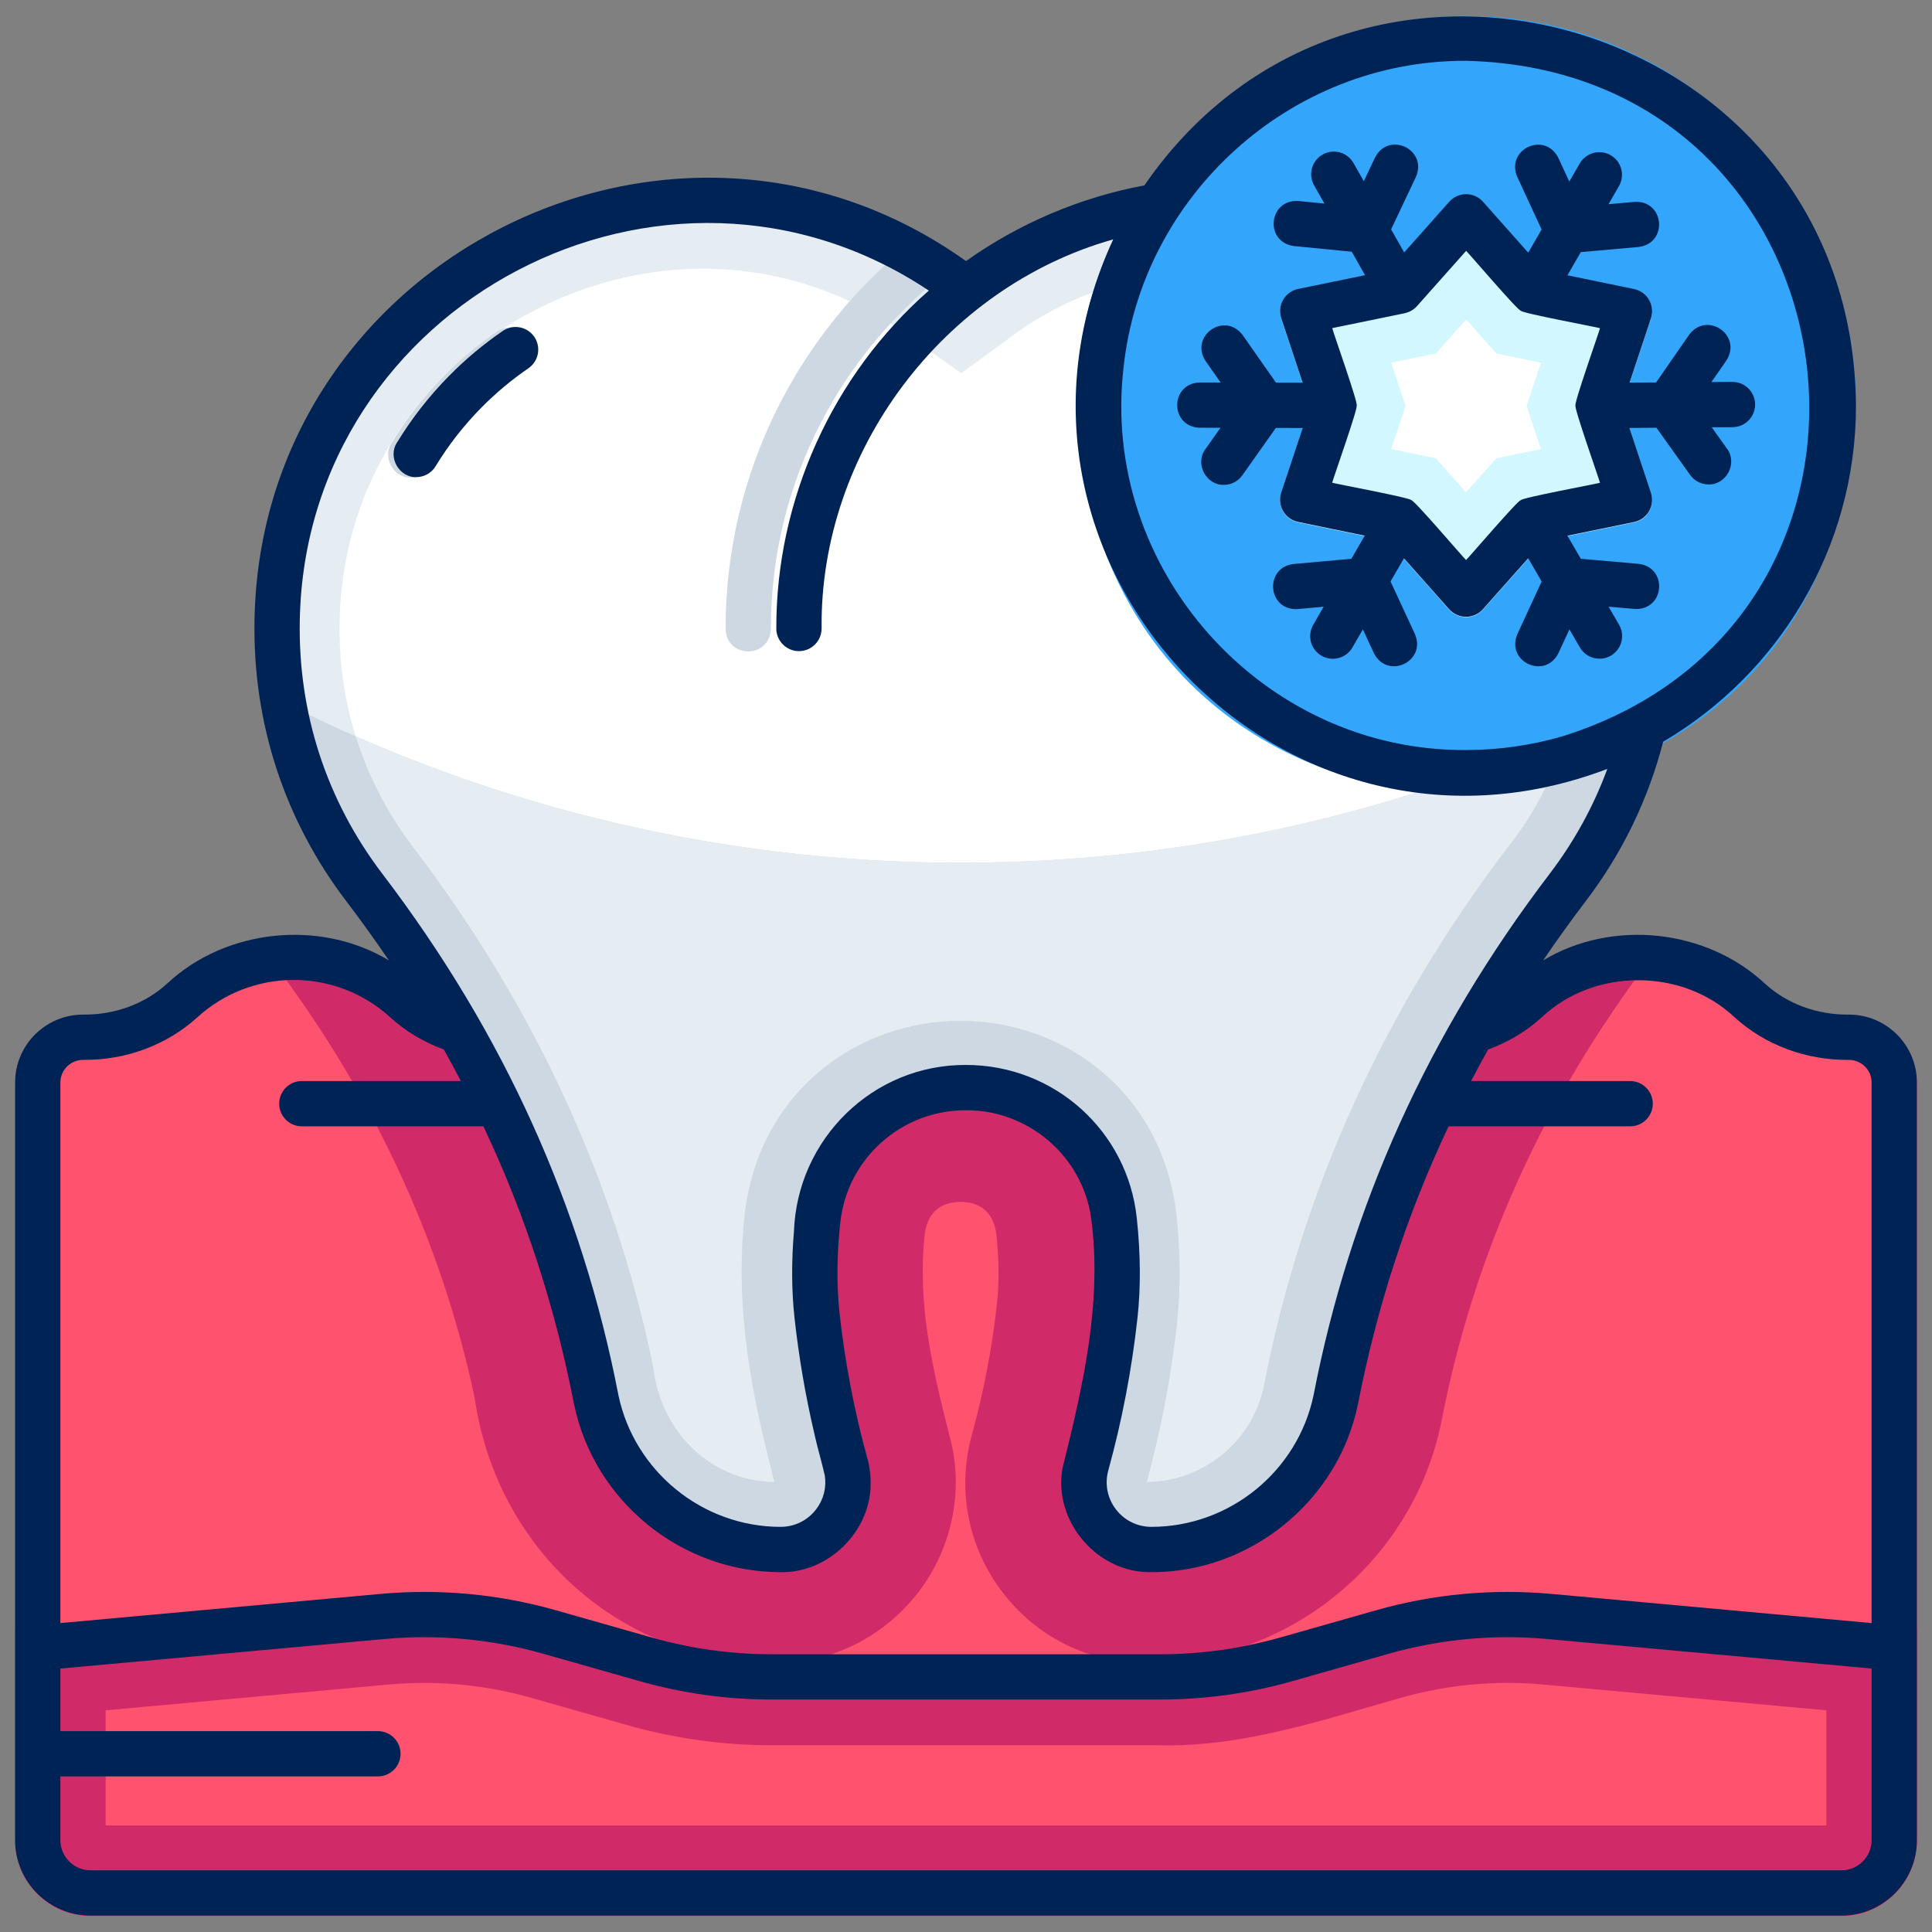 <svg id="Layer_4" height="512" viewBox="0 0 512 512" width="512" xmlns="http://www.w3.org/2000/svg" data-name="Layer 4"><rect x="0" y="0" width="512" height="512" fill="#808080" stroke="none"/><g><path d="m490 268.998c-8.407.096-16.369-2.821-22.262-8.192-9.209-8.38-21.142-12.995-33.601-12.995s-24.392 4.615-33.602 12.995c-3.388 3.083-7.421 5.348-11.987 6.731-1.469.445-2.711 1.437-3.472 2.77-30.852 23.841-171.562 19.973-215.963 13.088-36.785-5.32-41.745-12.309-42.19-13.088-.76-1.333-2.003-2.324-3.472-2.77-4.566-1.384-8.599-3.648-11.987-6.731-18.247-17.207-48.954-17.21-67.203 0-5.806 5.283-13.569 8.192-21.862 8.192-10.057-.221-18.416 7.929-18.4 18v200.772c0 11.028 8.972 20 20 20h464c11.028 0 20-8.972 20-20v-200.772c0-9.925-8.075-18-18-18z" fill="#ff526e"/><g><path d="m67.869 248.879c1.098 1.563 2.226 3.112 3.391 4.641 27.348 35.894 45.683 75.189 54.505 116.808 5.867 40.71 39.102 70.239 79.421 70.419.216.003.433.005.648.005 14.713 0 28.876-7.2 37.888-19.261 8.875-11.879 11.795-27.227 7.858-41.161-4.867-19.145-8.42-35.275-6.522-53.285.968-7.039 5.687-8.522 9.493-8.522s8.523 1.479 9.496 8.493c.712 6.918.765 12.965.162 18.475-1.281 11.684-3.519 23.373-6.652 34.747-3.995 14.502-1.056 29.685 8.062 41.654 9.129 11.984 23.006 18.857 38.072 18.857 37.628 0 70.524-26.733 78.22-63.565l.077-.383c8.509-44.322 27.264-85.746 55.744-123.125 1.36-1.731 2.673-3.495 3.943-5.287-2.479-.376-4.995-.579-7.536-.579-12.459 0-24.392 4.615-33.602 12.995-3.388 3.083-7.421 5.348-11.987 6.731-1.469.445-2.711 1.437-3.472 2.77-30.852 23.841-171.562 19.973-215.963 13.088-36.785-5.32-41.745-12.309-42.19-13.088-.76-1.333-2.003-2.324-3.472-2.77-4.566-1.384-8.599-3.648-11.987-6.731-11.624-10.961-28.301-14.929-43.596-11.926z" fill="#d12a69"/><path d="m205.456 414.748c-27.583-.066-50.301-20.595-54.052-48.812l-.025-.146c-9.555-45.729-29.553-88.805-59.438-128.027-16.188-21.246-24.466-46.645-23.939-73.449.602-31.964 13.76-61.446 37.049-83.019 22.008-20.386 51.638-32.077 81.292-32.077 23.958 0 47.144 7.511 67.05 21.72l1.177.84 1.167-.854c18.953-13.867 42.962-21.504 67.605-21.504 32.173 0 62.712 12.676 83.788 34.776 40.831 39.956 45.322 108.812 10.06 153.54-31.022 40.67-51.449 85.799-60.734 134.161-5.186 24.815-27.378 42.851-52.763 42.851-6.882 0-13.221-3.139-17.39-8.612-4.158-5.459-5.499-12.382-3.678-18.994 3.5-12.704 6-25.765 7.431-38.819.817-7.455.758-15.41-.18-24.319-2.749-21.76-19.72-31.481-35.322-31.481s-32.561 9.721-35.311 31.439c-2.437 22.542 1.835 41.932 7.236 63.143 1.895 6.416.582 13.251-3.583 18.825-4.189 5.607-10.408 8.823-17.06 8.823l-.378-.004z" fill="#e6edf2"/><path d="m303.899 392.748c3.778-13.777 6.475-27.905 8.023-42.028.991-9.038.935-18.53-.169-29.021l-.058-.495c-1.956-15.482-9.046-28.584-20.503-37.889-10.159-8.25-23.171-12.793-36.641-12.793s-26.477 4.543-36.633 12.792c-11.454 9.303-18.544 22.402-20.504 37.883l-.051.437c-2.823 26.118 2.075 48.439 7.792 70.898l.055.215c-16.292-.174-29.728-12.627-31.998-29.71l-.117-.879-.181-.868c-10.231-48.963-31.587-95.009-63.474-136.86-13.148-17.257-19.872-37.895-19.443-59.683.488-25.945 11.144-49.843 30.003-67.312 17.987-16.662 42.168-26.217 66.342-26.217 19.349 0 38.114 6.095 54.269 17.626l14.117 10.077 13.998-10.242c15.212-11.13 34.608-17.259 54.614-17.259 26.187 0 50.922 10.191 67.866 27.96l.287.301.297.29c15.871 15.53 25.455 37.073 26.988 60.66 1.532 23.565-5.169 46.111-18.867 63.487l-.235.303c-33.036 43.311-54.833 91.46-64.785 143.107-3.121 14.556-16.109 25.123-30.992 25.221z" fill="#fff"/><path d="m356.454 371.897c9.285-48.362 29.712-93.491 60.734-134.161 12.577-15.953 20.093-34.976 22.71-54.661-55.389 29.088-118.44 45.56-185.343 45.56s-130.035-16.493-185.448-45.616c2.735 19.854 10.468 38.512 22.835 54.743 29.885 39.223 49.883 82.298 59.438 128.027l.025.146c3.75 28.218 26.469 48.746 54.052 48.812l.378.004c6.652 0 12.87-3.216 17.06-8.823 4.165-5.574 5.478-12.409 3.583-18.825-5.401-21.211-9.673-40.601-7.236-63.143 2.75-21.719 19.716-31.439 35.311-31.439s32.574 9.722 35.322 31.481c.938 8.909.997 16.864.18 24.319-1.431 13.055-3.931 26.115-7.431 38.819-1.821 6.612-.48 13.535 3.678 18.994 4.169 5.474 10.508 8.612 17.39 8.612 25.385 0 47.578-18.035 52.763-42.851z" fill="#cdd8e3"/><path d="m254.554 228.635c-57.005 0-111.215-11.956-160.271-33.485 3.261 10.46 8.336 20.328 15.157 29.28 31.887 41.851 53.242 87.897 63.474 136.86l.181.868.117.879c2.271 17.083 15.706 29.536 31.998 29.71l-.055-.215c-5.717-22.458-10.615-44.78-7.792-70.898l.051-.437c1.96-15.481 9.051-28.581 20.504-37.883 10.156-8.249 23.166-12.792 36.633-12.792s26.482 4.543 36.641 12.793c11.458 9.305 18.547 22.407 20.503 37.889l.058.495c1.104 10.491 1.16 19.983.169 29.021-1.548 14.123-4.245 28.25-8.023 42.028 14.883-.098 27.872-10.666 30.992-25.221 9.952-51.647 31.749-99.797 64.785-143.107l.235-.303c6.76-8.575 11.807-18.413 15.011-29.007-49.081 21.556-103.325 33.526-160.367 33.526z" fill="#e6edf2"/><g fill="#cdd8e3"><path d="m252.853 70.568c-3.499-2.469-7.096-4.739-10.782-6.792-30.309 24.096-49.788 61.258-49.788 102.897.271 7.927 11.719 7.956 12 0-.006-39.403 19.132-74.184 48.57-96.105z"/><path d="m131.802 87.817c-5.066 3.468-9.842 7.46-14.195 11.867-5.317 5.382-9.985 11.359-13.874 17.764-2.484 3.837.602 9.234 5.123 9.115 2.027 0 4.006-1.028 5.135-2.887 3.403-5.606 7.492-10.84 12.152-15.558 3.816-3.863 8.001-7.361 12.437-10.398 6.392-4.7-.061-14.167-6.778-9.902z"/></g></g><path d="m411.204 422.523c-15.73-1.431-31.407.031-46.598 4.35-17.366 4.875-39.008 12.285-57.096 11.637h-103.02c-10.724 0-21.392-1.487-31.708-4.42l-25.388-7.218c-15.191-4.318-30.868-5.778-46.598-4.35l-96.796 8.819v56.428c0 11.028 8.972 20 20 20h464c11.028 0 20-8.972 20-20v-56.428l-96.796-8.819z" fill="#d12a69"/><path d="m28 483.77v-30.515l74.974-6.831c3.149-.286 6.345-.432 9.491-.432 9.566 0 19.111 1.334 28.367 3.965l25.388 7.218c12.452 3.54 25.328 5.335 38.271 5.335h101.864c.19 0 .38-.003.57-.007.942.03 1.891.046 2.847.046 18.199 0 36.805-5.437 53.221-10.232 2.78-.812 5.49-1.604 8.1-2.338 9.334-2.653 18.877-3.987 28.44-3.987 3.146 0 6.342.146 9.498.433l74.97 6.831v30.515h-456.001z" fill="#ff526e"/><g><path d="m388.527 4.23c-56.975 0-103.327 46.353-103.327 103.328 5.676 137.078 201 137.037 206.655 0 0-56.975-46.353-103.327-103.328-103.327z" fill="#33a6fb"/><g><path d="m429.85 107.576 7.679-23.107c.541-1.627.36-3.407-.497-4.892-.856-1.484-2.307-2.531-3.986-2.878l-23.848-4.915-16.172-18.204c-1.139-1.281-2.771-2.015-4.484-2.015-1.714 0-3.346.732-4.485 2.013l-16.181 18.196-23.851 4.902c-1.679.345-3.13 1.392-3.987 2.876-.857 1.483-1.039 3.264-.5 4.891l7.667 23.11-7.679 23.107c-.541 1.627-.36 3.407.497 4.892.856 1.484 2.307 2.531 3.986 2.878l23.848 4.915 16.172 18.204c1.138 1.282 2.771 2.016 4.484 2.016 1.714 0 3.346-.732 4.485-2.013l16.181-18.197 23.851-4.902c1.679-.345 3.13-1.392 3.987-2.876.857-1.483 1.039-3.264.5-4.891z" fill="#d2f7ff"/><path d="m380.507 121.448-11.819-2.436 3.806-11.453-3.8-11.451 11.821-2.43 8.019-9.018 8.014 9.021 11.82 2.436-3.806 11.453 3.799 11.452-11.82 2.429-8.02 9.018z" fill="#fff"/></g></g></g><g fill="#002356"><path d="m141.589 89.261c-1.872-2.733-5.605-3.432-8.34-1.562-5.065 3.468-9.841 7.46-14.195 11.867-5.317 5.383-9.985 11.359-13.874 17.763-2.483 3.838.602 9.234 5.123 9.115 2.027 0 4.006-1.027 5.135-2.887 3.403-5.605 7.492-10.84 12.152-15.558 3.818-3.864 8.002-7.362 12.437-10.398 2.734-1.872 3.434-5.606 1.562-8.341z"/><path d="m317.914 113.352 5.531.014-4.008 5.666c-2.846 3.843.16 9.57 4.893 9.465 1.882 0 3.734-.882 4.904-2.535l8.885-12.56 7.1.018-5.691 17.126c-.541 1.627-.36 3.407.497 4.892.856 1.484 2.307 2.531 3.986 2.878l17.656 3.639-3.542 6.131-15.323 1.374c-7.563.877-7.039 11.788.529 11.976-.308.081 7.408-.653 7.455-.644l-2.767 4.79c-1.658 2.869-.675 6.539 2.194 8.196 2.819 1.643 6.53.701 8.197-2.194 0 0 2.766-4.789 2.766-4.789l2.917 6.298c3.614 7.111 13.977 2.248 10.889-5.043 0 0-6.466-13.96-6.466-13.96l3.542-6.131 11.973 13.478c1.138 1.282 2.771 2.016 4.484 2.016 1.714 0 3.346-.732 4.485-2.013l11.992-13.487 3.562 6.143-6.442 13.972c-3.076 7.298 7.298 12.14 10.898 5.023 0 0 2.906-6.302 2.906-6.302l2.774 4.784c1.672 2.894 5.384 3.827 8.201 2.181 2.866-1.663 3.842-5.334 2.18-8.2l-2.775-4.785c.15.013 7.546.681 7.446.631 7.589-.22 8.097-11.082.519-11.977 0 0-15.325-1.347-15.325-1.347l-3.543-6.109 17.639-3.625c1.679-.345 3.13-1.392 3.987-2.876.857-1.483 1.039-3.264.5-4.891l-5.697-17.172 7.146-.052 8.944 12.516c1.171 1.639 3.015 2.512 4.887 2.512 4.745.105 7.75-5.648 4.877-9.488 0 0-4.035-5.646-4.035-5.646l5.53-.04c3.314-.024 5.98-2.73 5.957-6.044-.024-3.299-2.706-5.956-5.999-5.956-.039-.009-5.532.046-5.575.04l3.953-5.704c4.298-6.685-5.118-13.206-9.863-6.834 0 0-8.762 12.645-8.762 12.645l-7.014.051 5.664-17.044c.541-1.627.36-3.407-.497-4.892-.856-1.484-2.307-2.531-3.986-2.878l-17.656-3.639 3.542-6.131 15.323-1.374c7.884-.976 6.864-12.4-1.071-11.951 0 0-6.912.62-6.912.62l2.767-4.79c1.658-2.869.675-6.539-2.194-8.196s-6.54-.676-8.197 2.194l-2.767 4.789-2.917-6.298c-3.587-7.093-13.977-2.277-10.889 5.043 0 0 6.466 13.96 6.466 13.96l-3.542 6.131-11.973-13.478c-1.139-1.282-2.771-2.015-4.486-2.015-1.713 0-3.345.732-4.483 2.013l-11.936 13.422-3.46-6.103 6.577-13.906c3.148-7.297-7.205-12.191-10.848-5.131 0 0-2.967 6.273-2.967 6.273l-2.728-4.811c-1.635-2.882-5.297-3.893-8.179-2.26-2.883 1.635-3.895 5.297-2.26 8.18l2.728 4.811-6.906-.675c-7.937-.5-9.04 10.901-1.167 11.943 0 0 15.311 1.496 15.311 1.496l3.525 6.217-17.723 3.643c-1.679.345-3.13 1.392-3.987 2.876-.857 1.483-1.039 3.264-.5 4.891l5.671 17.092-7.061-.018-8.822-12.603c-4.778-6.351-14.161.22-9.831 6.881 0 0 3.98 5.685 3.98 5.685l-5.531-.014c-7.942.254-7.97 11.708-.029 12zm54.33-30.341c1.252-.27 2.422-.93 3.275-1.89 0 0 13.019-14.641 13.019-14.641.739.656 13.832 16.035 14.504 15.861.079.626 20.135 4.349 20.971 4.632-.204.984-6.967 19.98-6.484 20.498-.507.37 6.305 19.612 6.474 20.47-.951.315-20.789 3.958-20.993 4.631-.564-.258-13.84 15.273-14.492 15.844-.717-.635-13.855-16.051-14.496-15.857-.083-.632-20.138-4.35-20.978-4.635.192-.939 6.973-20.024 6.485-20.478.497-.436-6.294-19.588-6.474-20.49l19.19-3.944z"/><path d="m490 268.882c-8.403.095-16.372-2.821-22.262-8.192-15.573-14.58-40.591-17.153-58.796-6.166 3.583-5.286 7.334-10.51 11.262-15.666 9.673-12.696 16.576-26.915 20.551-42.293 30.549-17.971 51.1-51.19 51.1-89.123-.79-101.876-131.63-141.082-188.585-58.307-17.022 3.166-33.197 10.063-47.27 20.057-77.622-55.399-186.751-.294-188.552 94.965-.536 27.261 7.884 53.093 24.348 74.701 3.928 5.155 7.679 10.379 11.262 15.665-18.2-10.98-43.226-8.419-58.796 6.166-5.891 5.37-13.858 8.288-22.262 8.192-9.925 0-18 8.075-18 18 .005 36.751-.003 166.377 0 200.772 0 11.028 8.972 20 20 20h464c11.028 0 20-8.972 20-20v-200.772c0-9.925-8.075-18-18-18zm-101.472-252.768c106.031 2.594 125.519 147.718 25.508 179.025-8.258 2.402-16.893 3.623-25.508 3.63-54.031.354-97.183-48.064-90.737-101.678 4.886-44.895 43.78-81.134 90.737-80.977zm-309.082 148.279c1.551-84.089 96.722-134.081 166.703-87.38-25.56 22.392-40.511 55.531-40.419 89.544 0 3.313 2.686 6 6 6s6-2.687 6-6c-.495-46.879 32.218-90.424 77.287-103.116-39.133 84.603 43.898 173.514 130.942 140.323-3.661 9.95-8.782 19.269-15.299 27.821-32.159 42.218-52.863 88.118-62.542 138.118-4.229 20.239-22.305 34.929-42.981 34.929-3.734 0-7.173-1.703-9.435-4.673-2.258-2.95-2.974-6.75-1.992-10.278 3.64-13.215 6.241-26.803 7.73-40.386.896-8.175.838-16.829-.176-26.458-2.439-23.155-21.898-40.616-45.264-40.616-24.725-.112-44.742 19.679-45.599 44.183-.646 7.722-.66 15.437.159 22.892 1.117 10.187 2.859 20.376 5.196 30.41.826 3.805 1.973 7.535 2.824 11.323.49 3.154-.312 6.345-2.281 8.931-2.262 2.97-5.701 4.673-9.435 4.673-20.676 0-38.752-14.689-42.981-34.929-9.678-49.998-30.385-95.902-62.542-138.118-14.806-19.432-22.377-42.667-21.895-67.192zm-57.446 116.489c11.402.097 22.231-3.931 30.338-11.317 6.995-6.364 16.06-9.87 25.525-9.87s18.53 3.505 25.525 9.87c4.123 3.752 8.902 6.624 14.237 8.561 1.555 2.771 3.052 5.561 4.517 8.361h-42.152c-3.313 0-6 2.687-6 6s2.687 6 6 6h48.123c11.23 23.74 19.068 48.216 24.024 73.672 5.357 25.768 28.489 44.506 54.727 44.474 12.627.309 23.866-10.802 23.86-23.33.044-2.283-.252-4.589-.864-6.808-3.471-12.601-5.951-25.556-7.371-38.505-.801-7.312-.742-15.128.181-23.894 1.794-17.031 16.124-29.874 33.33-29.874 16.723-.064 30.761 12.319 33.125 28.289 3.105 22.639-2.179 44.89-7.57 66.703-2.443 14.003 9.295 27.715 23.581 27.419 25.884.117 49.41-18.586 54.727-44.474 4.955-25.455 12.795-49.933 24.024-73.672h48.123c3.313 0 6-2.687 6-6s-2.687-6-6-6h-42.152c1.466-2.801 2.963-5.591 4.517-8.361 5.335-1.937 10.114-4.809 14.237-8.561 13.867-13.069 37.185-13.072 51.05 0 8.106 7.386 18.936 11.414 30.338 11.317 3.309 0 6 2.691 6 6v143.251l-84.796-7.726c-15.73-1.431-31.407.031-46.598 4.35l-25.388 7.218c-10.316 2.933-20.984 4.42-31.708 4.42h-103.02c-10.724 0-21.392-1.487-31.708-4.42l-25.388-7.218c-15.191-4.318-30.868-5.778-46.598-4.35l-84.796 7.726v-143.251c0-3.309 2.691-6 6-6zm474 206.772c0 4.411-3.589 8-8 8h-464c-4.411 0-8-3.589-8-8v-16.887h84.152c3.313 0 6-2.687 6-6s-2.687-6-6-6h-84.152v-16.584l85.885-7.825c14.255-1.3 28.461.027 42.228 3.941l25.388 7.218c11.383 3.236 23.155 4.877 34.989 4.877h103.02c11.834 0 23.606-1.641 34.989-4.877l25.388-7.218c13.768-3.914 27.974-5.242 42.228-3.941l85.885 7.825z"/></g></svg>
